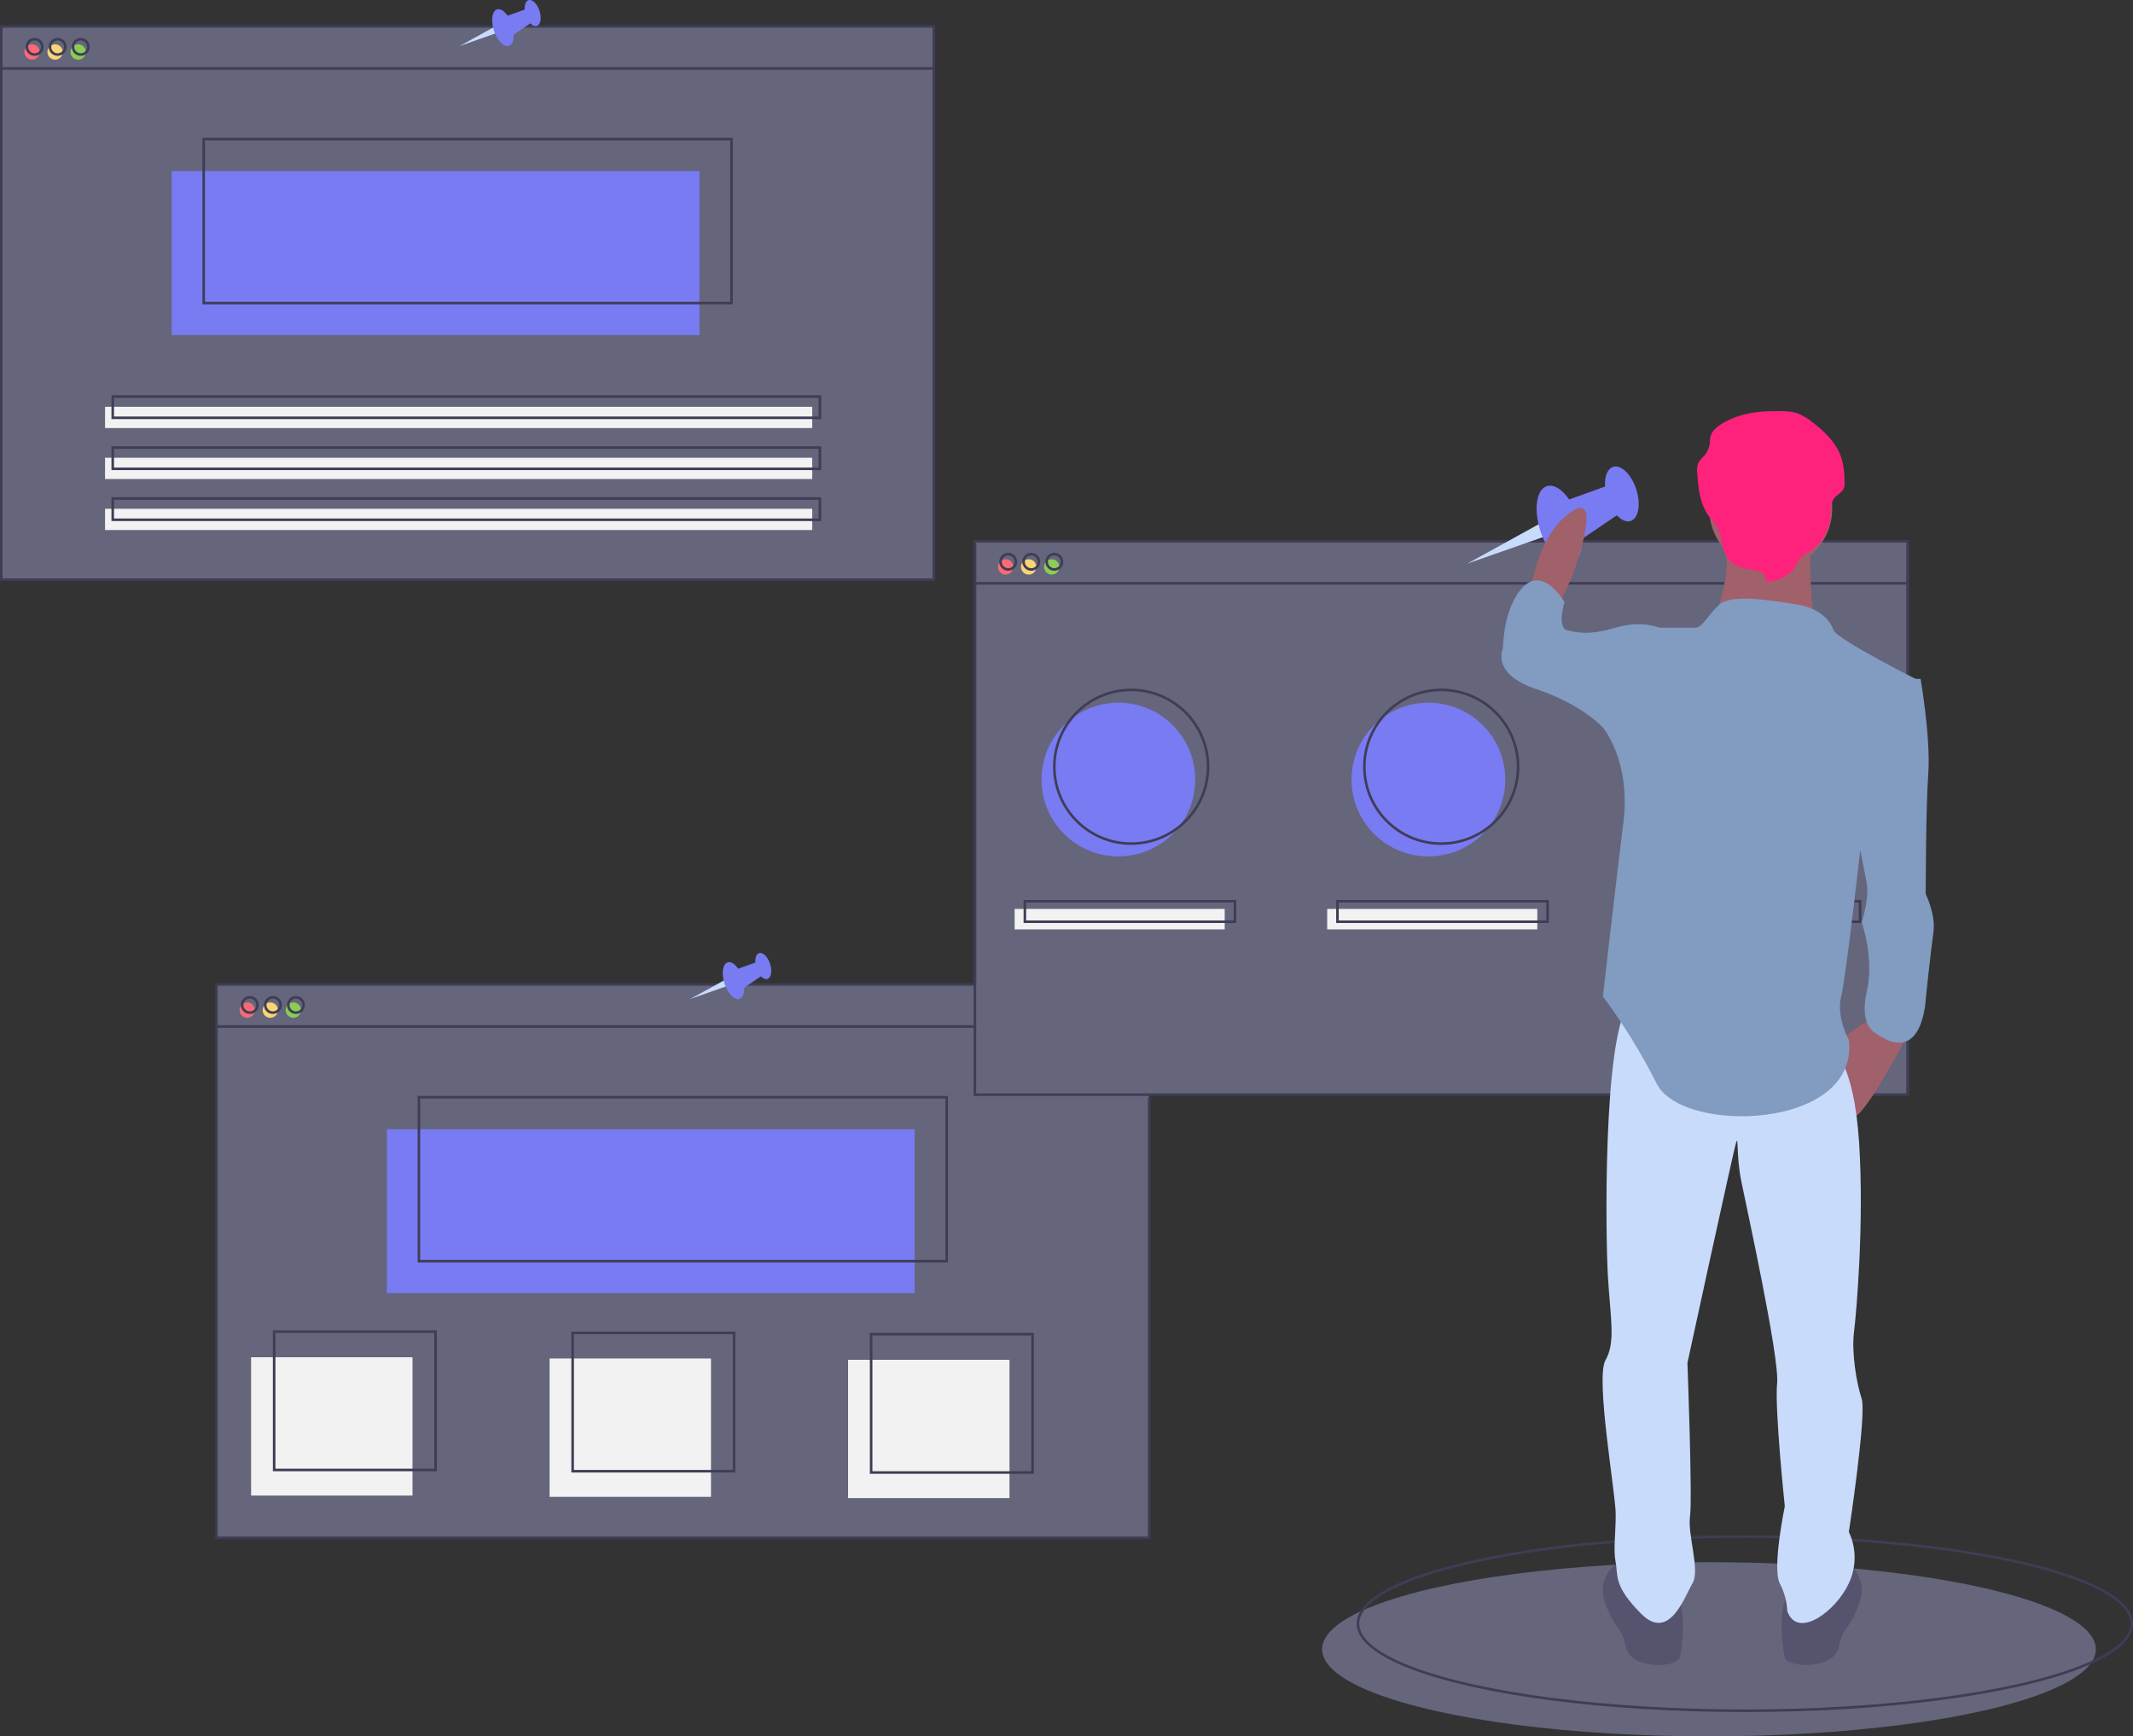 <svg version="1.1" id="e66cdcae-b662-46fb-b424-18ba1a805fb0" xmlns="http://www.w3.org/2000/svg" x="0" y="0" viewBox="0 0 832.5 677.8" style="enable-background:new 0 0 832.5 677.8" xml:space="preserve"><rect x="0" y="0" width="832.5" height="677.8" fill="#333333" stroke="none"/><style>.st0{fill:#65657c}.st1{fill:none;stroke:#3f3d56;stroke-miterlimit:10}.st2{fill:#797bf2}.st4{fill:#f86b75}.st5{fill:#fad375}.st6{fill:#8bcc55}.st7{fill:#f2f2f2}.st8{fill:#c8dbfb}.st9{fill:#a0616a}.st11{fill:#819bc1}</style><path class="st0" d="M84.5 384.3h364v216h-364z"/><path class="st0" d="M381 211.3h364v216H381zM0 10.3h364v216H0z"/><ellipse class="st0" cx="667" cy="643.8" rx="151" ry="34"/><ellipse class="st1" cx="681" cy="633.8" rx="151" ry="34"/><circle class="st2" cx="436.5" cy="304.3" r="30"/><circle class="st2" cx="557.5" cy="304.3" r="30"/><circle cx="678.5" cy="304.3" r="30" style="fill:#7105ff"/><circle class="st4" cx="12.5" cy="20.3" r="3"/><circle class="st5" cx="21.5" cy="20.3" r="3"/><circle class="st6" cx="30.5" cy="20.3" r="3"/><path class="st2" d="M67 66.8h206v64H67z"/><path class="st1" d="M.5 10.3h364v216H.5zm0 16.4h364"/><circle class="st1" cx="13.5" cy="18.3" r="3"/><circle class="st1" cx="22.5" cy="18.3" r="3"/><circle class="st1" cx="31.5" cy="18.3" r="3"/><path class="st1" d="M79.5 54.3h206v64h-206z"/><path class="st7" d="M41 158.8h276v8.3H41zm0 19.9h276v8.3H41zm0 19.9h276v8.3H41z"/><path class="st1" d="M44 154.8h276v8.3H44zm0 19.9h276v8.3H44zm0 19.9h276v8.3H44z"/><circle class="st4" cx="96.5" cy="394.3" r="3"/><circle class="st5" cx="105.5" cy="394.3" r="3"/><circle class="st6" cx="114.5" cy="394.3" r="3"/><path class="st2" d="M151 440.8h206v64H151z"/><path class="st1" d="M448.5 428.3v172h-364v-216h296m-296 16.4H381"/><circle class="st1" cx="97.5" cy="392.3" r="3"/><circle class="st1" cx="106.5" cy="392.3" r="3"/><circle class="st1" cx="115.5" cy="392.3" r="3"/><path class="st1" d="M163.5 428.3h206v64h-206z"/><circle class="st4" cx="392.5" cy="221.3" r="3"/><circle class="st5" cx="401.5" cy="221.3" r="3"/><circle class="st6" cx="410.5" cy="221.3" r="3"/><path class="st1" d="M380.5 211.3h364v216h-364zm0 16.4h364"/><circle class="st1" cx="393.5" cy="219.3" r="3"/><circle class="st1" cx="402.5" cy="219.3" r="3"/><circle class="st1" cx="411.5" cy="219.3" r="3"/><circle class="st1" cx="441.5" cy="299.3" r="30"/><circle class="st1" cx="562.5" cy="299.3" r="30"/><circle class="st1" cx="683.5" cy="299.3" r="30"/><path class="st7" d="M396 354.8h82v8h-82zm122 0h82v8h-82zm122 0h82v8h-82z"/><path class="st1" d="M400 351.8h82v8h-82zm122 0h82v8h-82zm122 0h82v8h-82z"/><path class="st7" d="M98 529.8h63v54H98zm116.5.5h63v54h-63zm116.5.5h63v54h-63z"/><path class="st1" d="M107 519.8h63v54h-63zm116.5.5h63v54h-63zm116.5.5h63v54h-63z"/><path class="st8" d="M600.8 204.5 572.7 220l30-10.5z"/><ellipse transform="rotate(-17.992 608.607 204.792)" class="st2" cx="608.6" cy="204.8" rx="7.8" ry="15.8"/><ellipse transform="rotate(-17.992 633.015 192.792)" class="st2" cx="633" cy="192.8" rx="5.9" ry="11.1"/><path class="st2" d="M610.4 195.7 629 189l3.9 10.9-18 12.2z"/><path class="st9" d="m608.6 236 5-11s12-32 1-26-15 22-15 22l-3 10 12 5zm137 166s-17 33-22 34-5-30-5-30 10-9 14-8 13 4 13 4z"/><path d="M720.6 610s9 5 5 16-6 8-8 17-20 8-21 4-3-20 2-26 22-11 22-11zm-89 0s-9 5-5 16 6 8 8 17 20 8 21 4 3-20-2-26-22-11-22-11z" style="fill:#55536e"/><path class="st8" d="M715.6 410s8 5 10 36-1 66-2 74 1 20 3 26-5 52-5 52c3 6.3 3 13.7 0 20-5 11-20 22-24 11-.2-3.8-1.2-7.6-3-11-3-6 2-30 2-30s-4-38-3-48-12-69-14-79-1-18-2-15-19 86-19 86 2 53 1 60 4 21 1 26-9 23-20 12-9-15-10-20 0-11 0-19-8-53-4-60 2-16 1-32-2-93 8-107 80 18 80 18z"/><circle class="st9" cx="691.1" cy="198.5" r="24"/><path class="st9" d="M706.6 208s-1 36 4 42-43-5-43-5 11-23 4-38 35 1 35 1z"/><path class="st11" d="M715.6 246s-2-8-14-10-26.2-4-30.6 0-6.4 9-9.4 9h-14l-22 39s11 13 8 37-8 68-8 68c8 10.7 15 22.1 21 34 10 20 79 18 75-17 0 0-5-9-3-17s8-62 8-62l23-61s-32-16-34-20z"/><path class="st11" d="M742.6 265h7s4 23 3 37-1 47-1 47 4 8 3 15-3 26-3 26-1 27-20 13c0 0-6-3-3-16s-2-27-2-27 3-9 2-15-5-25-5-25l19-55zm-90-17-5-3s-7-3-17 0-15 2-19 1-1-11-1-11-8-14-16-6-8 24-8 24-5 10 13 16 26 15 26 15h20l7-36z"/><path d="M689.5 227.1c-.1-1.8-1.2-3.4-2.9-4.1-1.1-.4-2.3-.6-3.4-.7-3.4-.4-6.9-1.7-8.9-4.3-2.6-3.5-1.9-8.3-4-12.1-1-1.5-2.1-2.9-3.2-4.2-3.7-4.9-4.3-11.3-4.7-17.3-.2-1.2 0-2.5.4-3.6.6-1 1.4-2 2.3-2.8 1.5-1.7 2.3-4 2.3-6.2-.1-4.7 6.5-7.8 11.3-9.4s9.8-1.9 14.8-1.9c2.9 0 5.9 0 8.5 1 1.5.7 3 1.5 4.3 2.5 5.6 4.1 10.8 9.1 12.6 15.4.7 2.9 1.1 5.9 1 8.8.1.9 0 1.9-.4 2.7-.7 1.3-2.2 2.1-3.3 3.2-1.9 2.1-1.6 5.2-1.8 7.9-.6 5.8-3.9 10.9-8.9 13.8-1 .5-2 1.2-2.8 1.9-.6.8-1.1 1.7-1.5 2.7-2.1 4-7.1 6.6-11.7 6.7z" style="fill:#ff227d"/><path class="st8" d="M192.6 10.7 179.3 18l14.2-5z"/><ellipse transform="rotate(-17.992 196.298 10.798)" class="st2" cx="196.3" cy="10.8" rx="3.7" ry="7.5"/><ellipse transform="rotate(-17.992 207.9 5.093)" class="st2" cx="207.9" cy="5.1" rx="2.8" ry="5.3"/><path class="st2" d="m197.1 6.5 8.9-3.2 1.9 5.2-8.6 5.8z"/><path class="st8" d="m282.6 382.7-13.3 7.3 14.2-5z"/><ellipse transform="rotate(-17.992 286.297 382.802)" class="st2" cx="286.3" cy="382.8" rx="3.7" ry="7.5"/><ellipse transform="rotate(-17.992 297.899 377.097)" class="st2" cx="297.9" cy="377.1" rx="2.8" ry="5.3"/><path class="st2" d="m287.1 378.5 8.9-3.2 1.9 5.2-8.6 5.8z"/></svg>